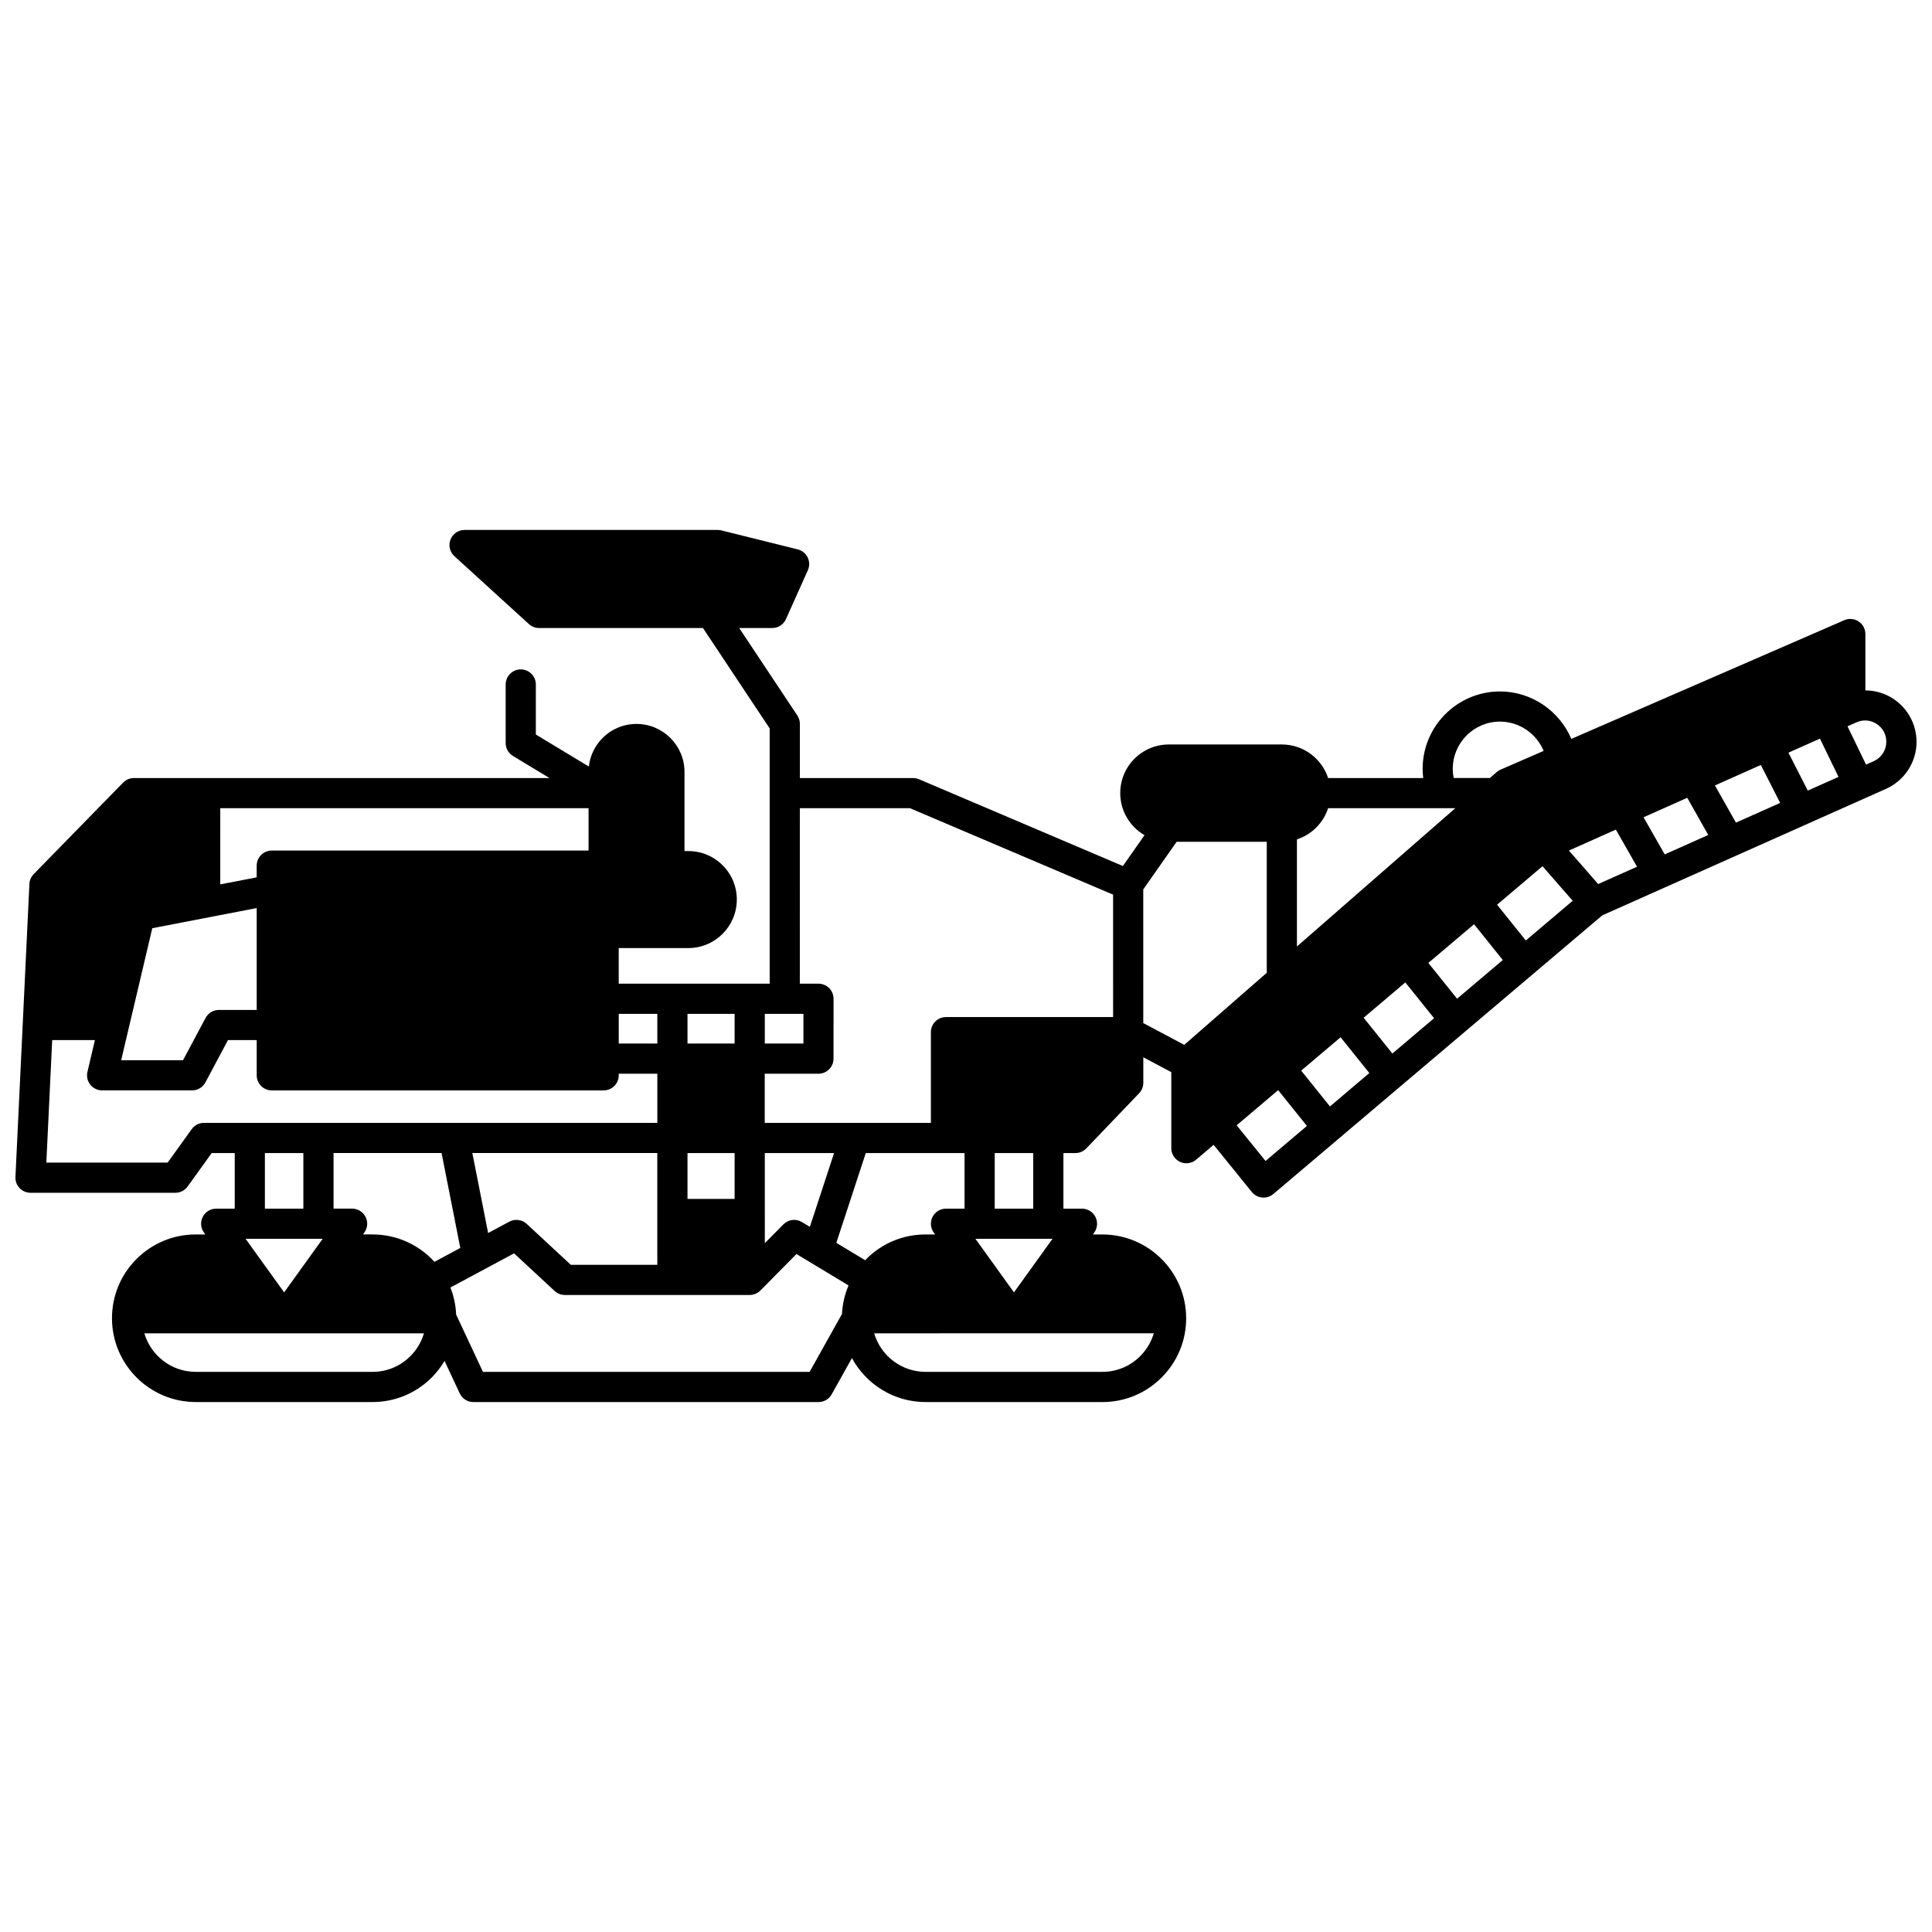 <?xml version="1.0" encoding="UTF-8"?>
<!-- Uploaded to: ICON Repo, www.iconrepo.com, Generator: ICON Repo Mixer Tools -->
<svg width="800px" height="800px" version="1.1" viewBox="144 144 512 512" xmlns="http://www.w3.org/2000/svg">
 <defs>
  <clipPath id="a">
   <path d="m148.09 284h503.81v232h-503.81z"/>
  </clipPath>
 </defs>
 <g clip-path="url(#a)">
  <path d="m645.68 329.14c-2.231-1.445-4.773-2.16-7.336-2.172v-14.945c0-1.348-0.68-2.606-1.805-3.344-1.125-0.738-2.551-0.859-3.785-0.32l-72.336 31.457c-3.148-7.422-10.551-12.574-18.895-12.574-11.312 0-20.512 9.203-20.512 20.512 0 0.82 0.062 1.633 0.16 2.438h-25.203c-1.688-5.156-6.539-8.898-12.254-8.898h-29.957c-3.441 0-6.676 1.344-9.113 3.781-2.43 2.43-3.769 5.668-3.769 9.113 0 4.754 2.594 8.906 6.43 11.141l-5.727 8.172-54.027-22.992c-0.496-0.211-1.027-0.32-1.566-0.32h-30.008v-14.355c0-0.785-0.23-1.559-0.668-2.215l-15.41-23.184h8.738c1.574 0 3.004-0.926 3.648-2.363l5.809-12.957c0.484-1.082 0.465-2.32-0.055-3.387-0.52-1.066-1.48-1.844-2.633-2.133l-20.273-5.039c-0.316-0.07-0.637-0.113-0.965-0.113h-67.055c-1.652 0-3.133 1.016-3.731 2.555-0.598 1.539-0.184 3.289 1.035 4.398l19.754 17.992c0.738 0.672 1.695 1.043 2.691 1.043h43.43l17.68 26.605v67.648h-40.004v-9.438h18.453c7.082 0 12.844-5.769 12.844-12.855 0-3.434-1.336-6.66-3.762-9.086-2.426-2.426-5.652-3.758-9.086-3.758h-1.02v-20.98c0-7.012-5.703-12.715-12.715-12.715-3.394 0-6.586 1.32-8.984 3.719-2.066 2.066-3.328 4.719-3.644 7.574l-14.051-8.492 0.004-13.254c0-2.207-1.789-4-4-4-2.207 0-4 1.789-4 4v15.516c0 1.398 0.73 2.699 1.93 3.422l9.688 5.856-110.13-0.004c-1.078 0-2.106 0.434-2.859 1.203l-23.711 24.262c-0.684 0.699-1.086 1.629-1.133 2.606l-3.699 77.652c-0.051 1.094 0.348 2.156 1.102 2.949 0.754 0.793 1.801 1.238 2.894 1.238h38.387c1.285 0 2.492-0.617 3.246-1.664l6.379-8.863h6.109v14.734h-4.918c-1.5 0-2.875 0.84-3.559 2.176-0.684 1.336-0.562 2.941 0.312 4.16l0.363 0.504-2.519-0.004c-5.922 0-11.496 2.309-15.703 6.5-4.199 4.195-6.508 9.773-6.508 15.703 0 12.246 9.965 22.211 22.211 22.211h46.824c5.93 0 11.504-2.312 15.703-6.508 1.332-1.332 2.449-2.816 3.391-4.394l4.027 8.602c0.656 1.406 2.07 2.305 3.621 2.305h91.457c1.449 0 2.781-0.781 3.488-2.047l5.371-9.605c3.762 6.934 11.109 11.652 19.539 11.652h46.824c5.941 0 11.52-2.312 15.703-6.508 4.199-4.199 6.508-9.773 6.508-15.703 0-12.242-9.965-22.203-22.211-22.203h-2.516l0.363-0.504c0.875-1.219 0.996-2.824 0.312-4.16-0.684-1.336-2.059-2.176-3.559-2.176h-4.918v-14.734h3.18c1.09 0 2.133-0.445 2.887-1.234l13.996-14.613c0.711-0.746 1.109-1.734 1.109-2.766v-6.773l7.418 3.941v20.148c0 1.559 0.906 2.973 2.316 3.629 0.535 0.246 1.109 0.371 1.68 0.371 0.93 0 1.852-0.324 2.586-0.949l4.641-3.93 10.117 12.496c0.676 0.836 1.664 1.363 2.734 1.465 0.125 0.012 0.25 0.02 0.375 0.02 0.941 0 1.859-0.332 2.586-0.945l87.184-73.855 75.215-33.539c2.41-1.086 4.438-2.824 5.871-5.031 1.434-2.215 2.191-4.777 2.191-7.41-0.008-4.652-2.332-8.93-6.227-11.453zm-299 83.543h10.234v7.867h-10.234zm0 36.887h18.359l-6.418 19.559-2.109-1.273c-1.582-0.953-3.609-0.699-4.906 0.613l-4.922 4.981zm-20.484-36.887h12.484v7.867h-12.484zm0 36.887h12.484v12.156h-12.484zm-18.223-36.887h10.227v7.867h-10.227zm-105.6-54.5h97.602v11.215l-83.949 0.004c-2.207 0-4 1.789-4 4v3.106l-9.656 1.863zm-18.016 31.805 27.672-5.34v26.996h-10.02c-1.477 0-2.832 0.812-3.527 2.117l-5.977 11.207h-16.395zm13.695 51.586c-1.285 0-2.492 0.617-3.246 1.664l-6.379 8.863-32.145-0.004 1.547-32.457h11.324l-1.98 8.41c-0.281 1.188 0 2.441 0.758 3.398 0.758 0.957 1.914 1.516 3.137 1.516h23.84c1.477 0 2.832-0.812 3.527-2.117l5.977-11.207h7.617v9.328c0 2.207 1.789 4 4 4h87.945c2.207 0 4-1.789 4-4v-0.422h10.227v13.023h-120.15zm120.14 7.996v29.617h-22.922l-11.684-10.84c-1.25-1.16-3.102-1.398-4.609-0.594l-5.621 3.012-4.18-21.199h49.016zm-88.68 22.73-10.211 14.195-10.211-14.195zm-15.312-7.996v-14.734h10.195v14.734zm38.559 39.086c-2.688 2.688-6.254 4.168-10.047 4.168h-46.824c-6.449 0-11.898-4.32-13.633-10.215h74.094c-0.66 2.258-1.875 4.332-3.59 6.047zm6.371-24.992c-4.172-4.594-10.082-7.258-16.418-7.258h-2.516l0.363-0.504c0.875-1.219 0.996-2.824 0.312-4.16-0.684-1.336-2.059-2.176-3.559-2.176h-4.918v-14.734h28.629l4.961 25.152zm108 13.828-8.574 15.332h-86.566l-7.106-15.176c-0.105-2.473-0.621-4.894-1.523-7.18l16.875-9.047 10.742 9.965c0.738 0.688 1.711 1.066 2.719 1.066h48.973c1.07 0 2.094-0.43 2.844-1.188l9.555-9.668 13.805 8.32c-1.02 2.391-1.609 4.945-1.742 7.574zm6.164-14.246-7.66-4.617 7.809-23.793h26.172v14.734h-4.918c-1.5 0-2.875 0.84-3.559 2.176-0.684 1.336-0.562 2.941 0.312 4.16l0.363 0.504h-2.516c-5.934 0-11.512 2.309-15.703 6.5-0.102 0.105-0.195 0.227-0.301 0.336zm76.469 19.359c-0.66 2.262-1.879 4.336-3.598 6.055-2.676 2.684-6.242 4.164-10.043 4.164h-46.824c-6.449 0-11.898-4.32-13.633-10.215zm-26.84-25.039-10.211 14.195-10.211-14.195zm-15.309-7.996v-14.734h10.195v14.734zm31.367-50.77h-44.285c-2.207 0-4 1.789-4 4v24.039h-44.035v-13.023h14.234c2.207 0 4-1.789 4-4l0.004-15.863c0-2.207-1.789-4-4-4h-4.938l0.004-46.504h29.191l53.824 22.906zm102.53-78.301c5.129 0 9.672 3.188 11.566 7.766l-11.41 4.961c-0.375 0.164-0.727 0.387-1.035 0.656l-1.801 1.57h-9.594c-0.156-0.801-0.242-1.613-0.242-2.438 0-6.902 5.617-12.516 12.516-12.516zm-53.809 31.211c1.91-0.621 3.66-1.68 5.109-3.133 1.465-1.457 2.527-3.211 3.148-5.125h33.711l-41.969 36.641zm-29.863 54.453-10.859-5.769-0.004-35.422 8.848-12.629h23.879v34.727zm21.543 30.773-7.656-9.453 11-9.32 7.617 9.488zm17.066-14.453-7.617-9.488 10.441-8.844 7.617 9.484zm16.547-14.02-7.617-9.48 11.047-9.359 7.617 9.48zm17.148-14.527-7.617-9.48 12.113-10.258 7.613 9.484zm18.211-15.43-7.613-9.484 12.043-10.199 7.996 9.16zm19.18-14.953-7.754-8.883 12.441-5.547 5.609 9.836zm17.633-7.863-5.609-9.836 11.582-5.164 5.566 9.855zm18.875-8.418-5.566-9.855 12.16-5.422 5.129 10.051zm19.039-8.488-5.129-10.051 8.352-3.723 4.918 10.145zm19.906-9.879c-0.594 0.914-1.441 1.637-2.43 2.086l-2.031 0.906-4.918-10.145 2.356-1.051c0.004 0 0.004-0.004 0.008-0.004 1.77-0.793 3.723-0.641 5.352 0.414 1.633 1.062 2.57 2.785 2.57 4.731 0 1.09-0.312 2.152-0.906 3.062z"/>
 </g>
</svg>